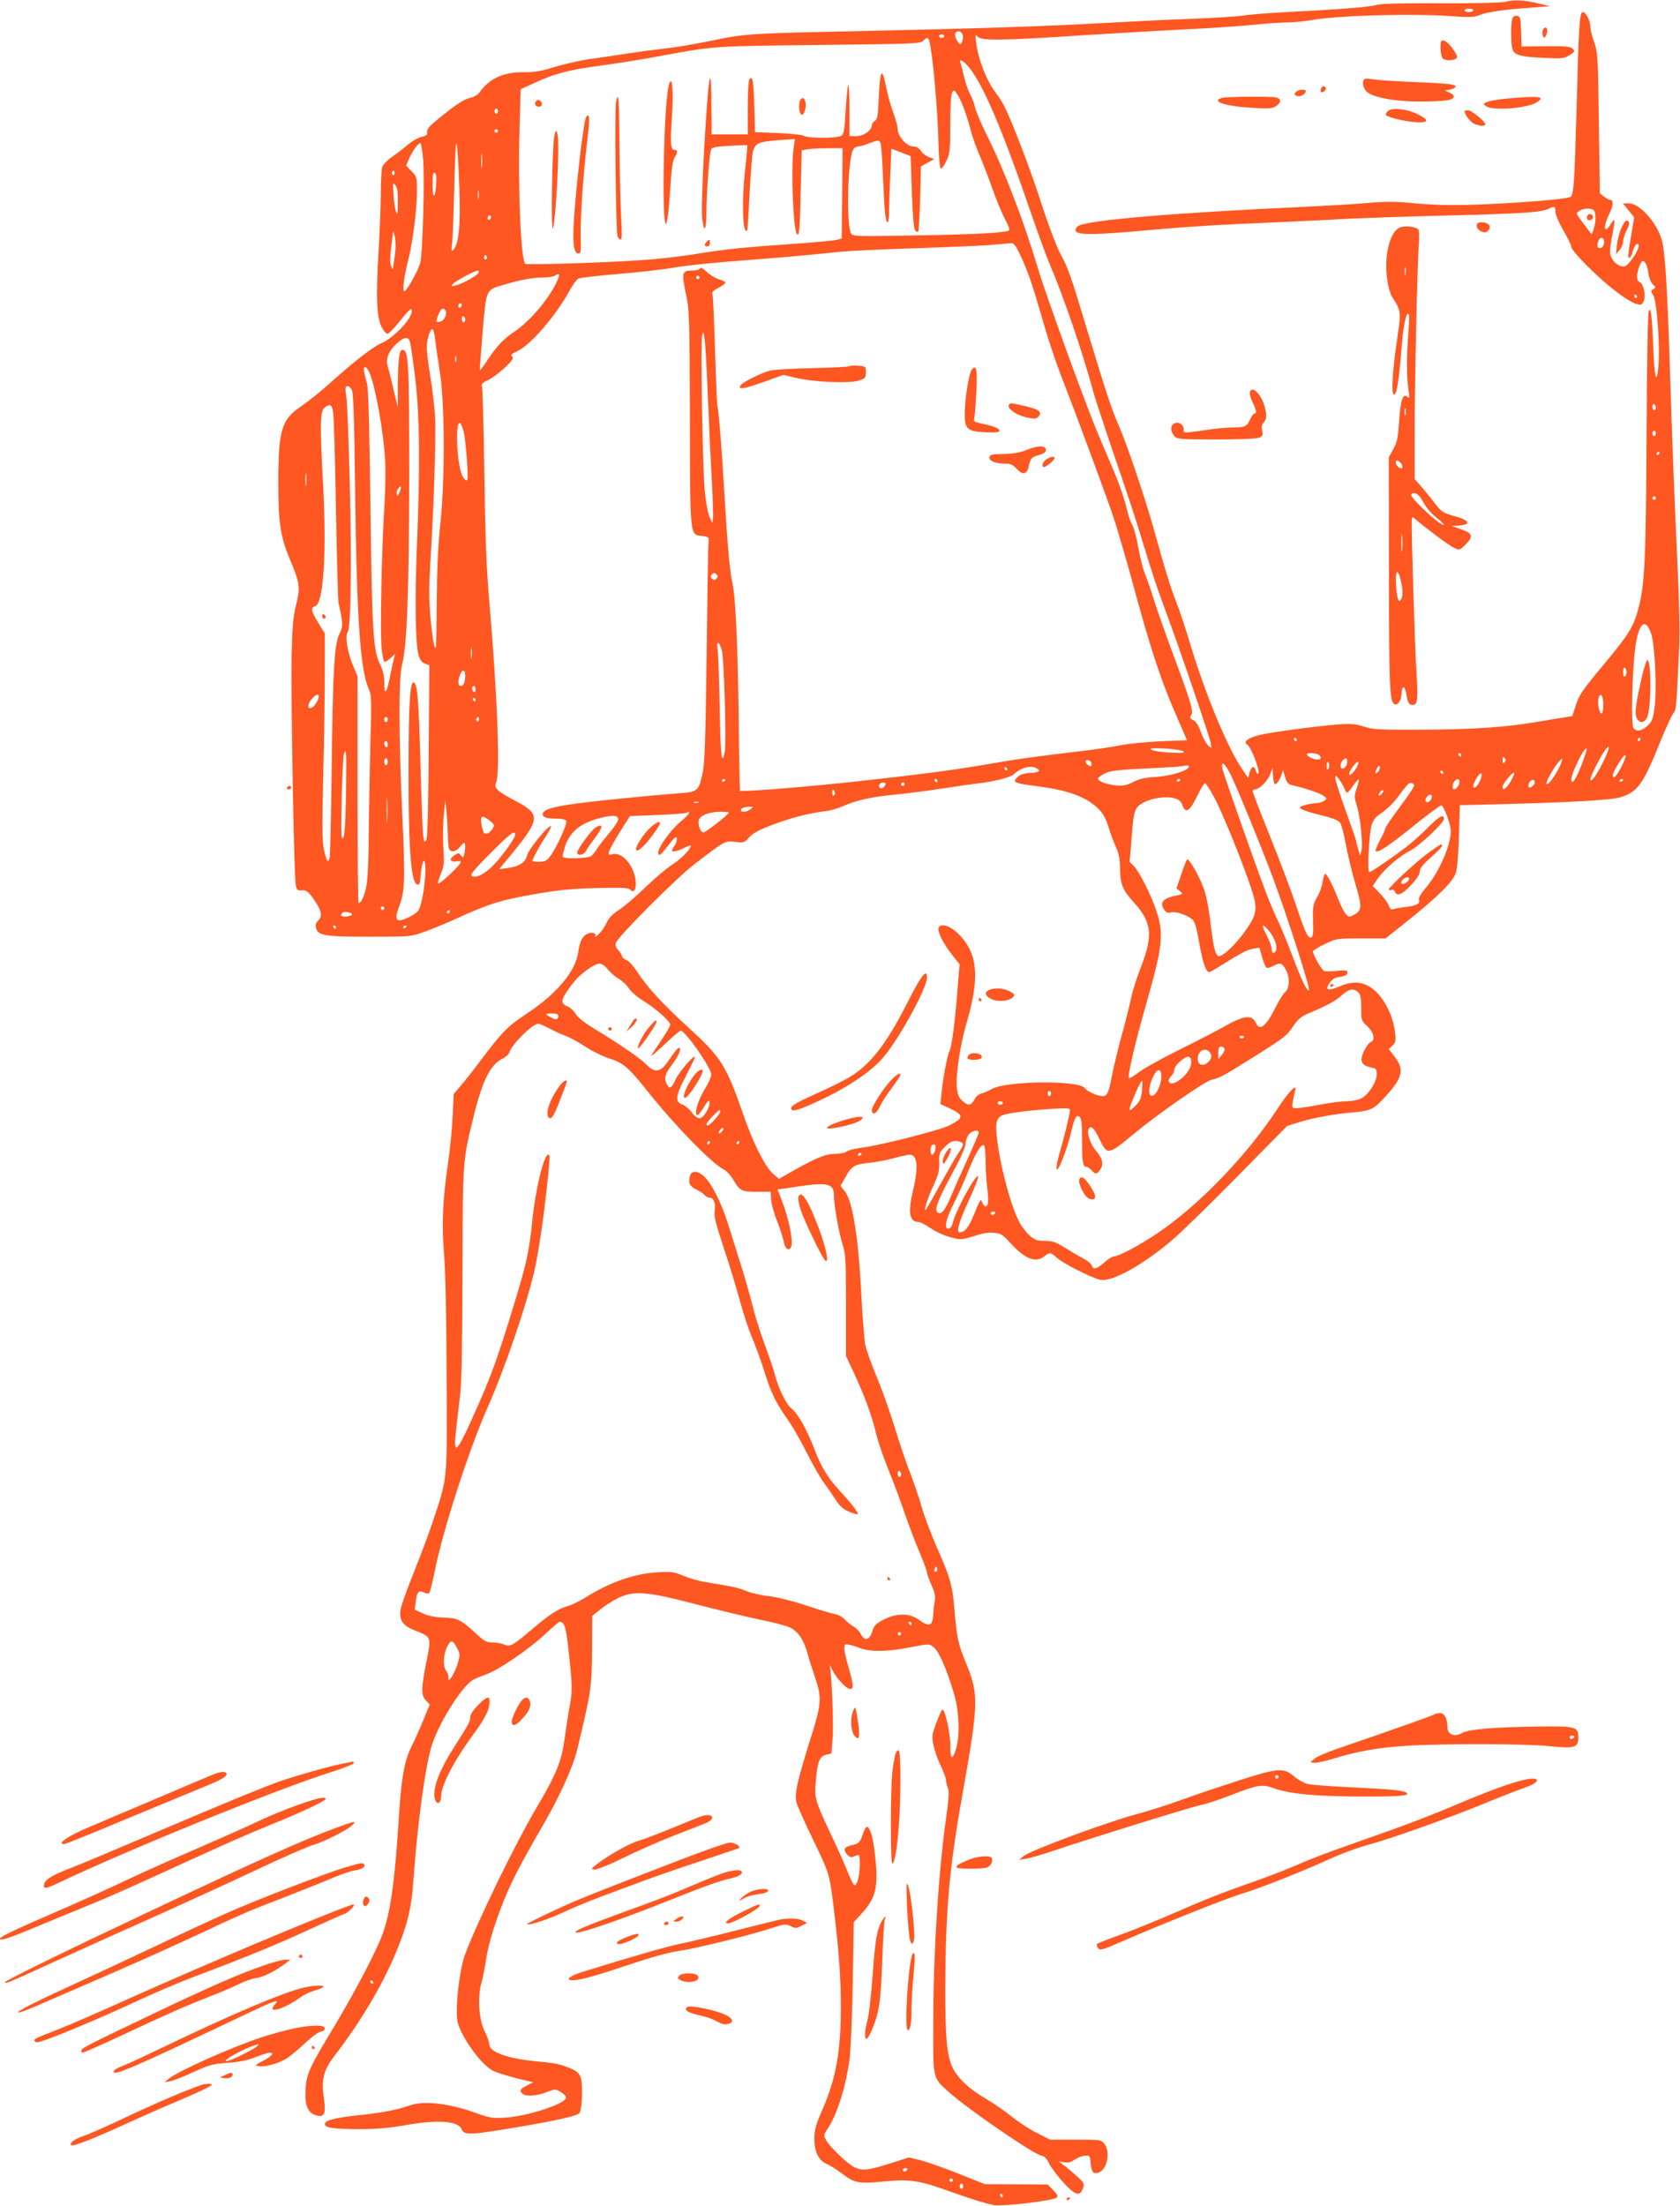 <?xml version="1.0" standalone="no"?>
<!DOCTYPE svg PUBLIC "-//W3C//DTD SVG 20010904//EN"
 "http://www.w3.org/TR/2001/REC-SVG-20010904/DTD/svg10.dtd">
<svg version="1.0" xmlns="http://www.w3.org/2000/svg"
 width="975pt" height="1280pt" viewBox="0 0 975 1280"
 preserveAspectRatio="xMidYMid meet">
<g transform="translate(0,1280) scale(0.1,-0.1)"
fill="#ff5722" stroke="none">
<path d="M8735 12789 c-17 -5 -183 -9 -370 -8 -224 1 -351 -2 -373 -9 -37 -12
-203 -26 -522 -42 -113 -6 -227 -15 -255 -20 -27 -6 -169 -14 -315 -20 -146
-5 -380 -17 -520 -25 -303 -17 -709 -31 -1370 -45 -668 -14 -679 -15 -875 -55
-93 -19 -213 -40 -265 -45 -52 -6 -153 -19 -225 -30 -71 -11 -175 -26 -230
-34 -55 -8 -144 -29 -198 -45 -76 -24 -117 -31 -175 -30 -119 1 -198 -34 -257
-114 -11 -16 -33 -30 -50 -33 -36 -6 -86 -38 -182 -116 -69 -56 -77 -67 -74
-94 1 -7 -14 -15 -33 -18 -18 -4 -53 -24 -77 -44 -24 -21 -66 -53 -92 -71 -27
-18 -52 -44 -58 -58 -5 -13 -9 -84 -9 -156 0 -73 -7 -233 -14 -357 -15 -248
-9 -370 21 -422 10 -17 23 -33 30 -35 6 -2 36 27 67 66 62 78 76 90 76 66 0
-45 -103 -154 -174 -185 -49 -20 -162 -108 -301 -233 -55 -50 -131 -110 -168
-135 -113 -76 -131 -135 -132 -442 0 -230 13 -315 66 -442 59 -139 63 -165 38
-265 -18 -73 -23 -125 -27 -313 -4 -231 14 -1246 24 -1311 6 -33 9 -37 37 -35
25 1 36 -7 64 -46 48 -67 57 -103 31 -128 -14 -13 -19 -26 -14 -43 11 -46 49
-52 311 -52 240 0 240 0 320 29 44 16 132 52 195 81 177 81 248 103 438 136
139 25 217 32 360 36 129 4 187 2 195 -6 23 -23 37 -12 37 32 -1 90 -73 184
-132 171 -28 -6 -29 -4 -23 17 5 13 33 65 64 114 l57 90 155 6 c84 3 162 9
172 13 32 15 17 -9 -29 -48 -80 -67 -163 -196 -125 -196 5 0 28 26 52 58 33
43 44 52 47 39 2 -10 -3 -29 -12 -42 -9 -13 -16 -27 -16 -30 0 -11 32 -4 70
15 22 11 40 17 40 14 0 -20 -59 -80 -109 -111 -31 -20 -101 -79 -156 -132 -55
-54 -124 -112 -152 -130 -38 -24 -58 -45 -72 -75 -10 -22 -31 -52 -46 -66 -16
-14 -25 -19 -21 -12 11 18 -22 27 -49 12 -26 -14 -41 -45 -49 -104 -15 -110
-122 -239 -291 -352 -121 -80 -147 -107 -278 -280 -41 -56 -93 -121 -115 -146
l-39 -46 -6 -128 c-3 -71 -15 -194 -27 -274 -31 -213 -37 -352 -23 -525 8 -92
14 -365 15 -705 3 -621 6 -585 -73 -828 -23 -70 -74 -208 -114 -307 -40 -99
-76 -199 -80 -222 -10 -63 11 -95 82 -123 98 -39 97 -35 68 -180 -31 -158 -32
-197 -3 -227 l22 -23 -34 -83 c-18 -45 -50 -117 -71 -159 -42 -83 -60 -185
-74 -408 -22 -359 -47 -543 -90 -669 -33 -98 -158 -337 -290 -557 -142 -235
-158 -270 -162 -364 -5 -87 15 -132 63 -144 47 -12 56 8 44 98 -17 116 -3 165
72 262 137 178 262 387 340 571 72 170 97 272 108 443 23 326 71 671 109 783
49 140 181 345 242 373 13 7 45 19 71 29 70 24 247 145 338 230 44 41 83 75
87 75 28 -1 36 -25 50 -141 25 -226 26 -259 9 -350 -9 -48 -22 -134 -30 -191
-17 -127 -47 -202 -160 -393 -124 -209 -347 -667 -418 -858 -31 -87 -56 -298
-44 -379 12 -82 135 -257 207 -293 24 -13 120 -41 204 -60 l30 -7 -37 -19
c-41 -21 -45 -28 -26 -47 18 -18 81 -14 139 8 50 20 52 20 83 2 17 -10 31 -25
31 -33 0 -35 -222 -108 -352 -116 -73 -5 -90 -2 -166 25 -159 58 -307 75 -388
46 -71 -25 -157 -42 -269 -54 -139 -14 -206 -28 -220 -45 -23 -28 34 -39 190
-39 104 0 179 7 266 22 195 35 315 27 334 -24 13 -33 51 -32 307 11 233 39
359 67 375 83 16 16 22 163 9 205 -10 28 -21 39 -59 55 -63 26 -86 31 -203 42
-161 15 -269 54 -269 96 0 14 -12 48 -27 77 -34 67 -43 202 -18 287 9 30 20
89 26 130 13 95 64 255 123 390 46 104 90 187 221 414 87 152 162 318 185 415
80 331 85 366 86 575 l1 200 49 39 c27 22 74 52 104 66 91 43 167 37 455 -39
132 -34 302 -75 377 -90 76 -15 152 -36 170 -47 43 -25 71 -67 92 -139 9 -33
28 -93 42 -134 46 -137 45 -158 -32 -400 -69 -223 -84 -293 -72 -337 5 -21 50
-122 100 -224 96 -200 92 -187 123 -444 24 -206 35 -358 35 -520 0 -255 -28
-414 -106 -593 -38 -86 -47 -119 -48 -167 -1 -78 24 -130 72 -151 20 -8 59
-33 88 -55 71 -55 96 -60 228 -48 173 17 216 10 423 -65 101 -36 206 -68 235
-71 63 -7 344 27 361 44 8 8 3 19 -21 44 l-32 32 -183 1 -182 1 -150 60 c-83
33 -182 68 -220 78 l-70 17 -113 -36 c-127 -40 -158 -43 -205 -20 -40 20 -144
120 -163 157 -15 27 -14 31 12 70 53 80 104 245 124 397 7 52 16 253 19 446
l6 351 42 46 c85 92 101 154 83 327 -11 111 -30 180 -49 180 -5 0 -15 -17 -22
-37 -16 -52 -25 -61 -66 -69 -19 -4 -37 -13 -40 -21 -7 -18 27 -55 44 -48 7 3
20 8 28 11 12 5 15 -4 15 -53 0 -65 -16 -126 -32 -121 -5 2 -22 35 -37 73 -15
39 -59 138 -98 220 -92 196 -97 212 -89 304 10 119 21 149 59 159 l32 8 7 85
c7 81 -5 384 -17 424 -3 11 3 2 13 -20 24 -50 83 -115 106 -115 22 0 20 23 -9
124 -14 47 -25 98 -25 112 0 23 3 26 28 21 15 -3 45 -12 67 -21 56 -21 162
-20 288 6 108 21 108 21 135 1 30 -22 74 -122 118 -268 31 -103 36 -246 12
-324 -21 -68 -33 -60 -33 21 0 71 -30 208 -45 208 -5 0 -20 -34 -36 -76 -26
-71 -27 -80 -16 -133 7 -31 25 -84 42 -117 16 -34 30 -71 30 -82 0 -12 5 -32
11 -45 8 -18 6 -60 -10 -173 -45 -321 -74 -777 -75 -1189 -1 -333 -4 -319 91
-404 113 -101 488 -358 535 -368 20 -4 33 -17 47 -47 11 -22 48 -72 82 -109
68 -75 96 -84 114 -34 9 26 6 32 -30 65 -22 21 -56 49 -75 64 l-35 27 31 -5
c23 -4 40 0 60 15 16 11 43 21 59 23 27 3 30 0 33 -27 6 -66 11 -76 39 -73 54
6 82 117 43 168 -19 25 -21 25 -167 25 l-148 0 -75 38 c-41 20 -109 64 -150
97 -41 33 -110 81 -154 106 -89 52 -155 113 -185 172 -36 71 -45 168 -45 477
2 442 23 684 99 1110 95 536 97 583 19 771 -43 104 -52 147 -64 297 -12 148
-24 190 -101 364 -33 75 -74 183 -91 242 -16 58 -48 150 -69 203 -21 53 -61
171 -88 261 -28 90 -75 222 -105 293 -30 71 -59 154 -65 184 -5 30 -15 150
-21 266 -17 343 -50 559 -95 619 l-27 34 28 50 c35 65 54 76 139 84 39 4 103
16 142 27 40 11 82 20 93 20 44 0 51 -71 20 -202 -32 -132 -23 -188 30 -188
10 0 40 -15 67 -34 50 -35 136 -66 180 -66 13 0 52 9 86 21 42 14 76 19 107
16 39 -4 51 -12 90 -55 86 -96 149 -122 200 -82 33 26 36 25 76 -10 39 -34
203 -116 250 -126 69 -14 260 94 427 240 56 49 227 216 379 371 l278 282 67
21 c82 26 210 49 318 58 92 8 116 18 166 71 118 124 133 173 74 250 l-35 46
21 20 c18 17 21 28 16 71 -12 113 -77 231 -152 273 -51 29 -105 29 -175 -2
-34 -14 -59 -20 -64 -14 -13 12 25 63 50 67 50 8 64 14 64 29 0 13 -9 15 -60
10 -32 -4 -66 -4 -75 -1 -15 6 -65 93 -65 114 0 5 30 24 68 42 66 32 69 33
210 33 l143 0 132 105 c171 137 259 224 276 275 8 24 15 110 18 216 l5 177
237 6 c404 10 643 24 694 40 102 31 132 73 236 331 34 83 68 155 75 160 10 7
15 50 20 145 4 74 9 187 12 251 3 64 -1 266 -10 450 -18 380 -31 707 -46 1189
-14 430 -27 642 -45 705 -29 104 -129 215 -192 215 l-34 0 32 -40 33 -41 -17
-102 c-10 -56 -17 -110 -17 -120 0 -27 17 -11 25 22 8 37 35 63 35 34 0 -27
-57 -111 -80 -118 -25 -8 -65 19 -80 54 -9 22 -8 46 4 111 21 108 20 122 -4
83 -42 -69 -49 -21 -9 59 22 44 24 78 5 78 -8 0 -24 9 -37 19 l-24 19 -6 409
c-5 385 -7 411 -27 468 -12 32 -22 72 -22 88 0 35 -26 87 -44 87 -19 0 -24
-73 -36 -550 -13 -460 -17 -518 -39 -524 -58 -18 -472 -46 -681 -46 -63 0
-170 5 -238 12 -93 9 -155 9 -260 0 -75 -7 -238 -16 -362 -22 -745 -34 -1246
-76 -1311 -110 -11 -6 -19 -19 -17 -28 5 -27 112 -26 415 2 147 14 383 30 523
36 140 6 381 17 535 25 154 9 469 20 700 25 422 11 534 18 573 39 32 17 39 14
39 -18 0 -16 20 -63 46 -108 26 -44 47 -88 47 -98 0 -10 48 -66 108 -124 107
-106 224 -194 275 -206 23 -6 28 -3 37 20 13 33 -3 100 -25 109 -19 7 -19 47
0 93 13 30 17 33 30 23 8 -7 18 -35 21 -62 4 -30 15 -57 26 -68 18 -17 18 -19
3 -28 -16 -9 -16 -11 0 -36 21 -32 40 -298 29 -416 -10 -110 -23 -60 -29 113
-8 187 -14 237 -26 214 -6 -10 -11 -294 -13 -715 -4 -719 -10 -868 -46 -1007
-28 -110 -56 -155 -206 -335 -119 -142 -140 -173 -158 -230 l-21 -65 -50 -8
c-27 -4 -102 -17 -165 -27 -175 -30 -358 -42 -660 -44 -244 -1 -282 1 -334 18
-47 15 -76 18 -145 13 -132 -10 -395 -45 -467 -63 -62 -16 -90 -38 -67 -53 27
-17 83 -171 63 -171 -4 0 -10 9 -13 20 -8 30 -25 24 -35 -12 l-8 -32 -33 48
c-84 122 -212 427 -301 721 -28 94 -66 208 -85 255 -37 96 -63 183 -129 420
-50 179 -158 499 -201 595 -39 87 -75 194 -175 525 -111 368 -118 389 -169
483 -22 43 -70 170 -107 285 -61 191 -168 471 -216 567 -12 22 -33 56 -48 75
-53 68 -105 200 -115 294 -6 45 -5 49 8 34 20 -25 138 -24 603 7 209 13 483
29 609 35 127 6 295 17 374 25 79 8 173 15 209 15 36 0 102 6 146 14 152 27
586 39 813 22 102 -7 128 -6 161 7 44 18 147 32 302 43 l105 8 -70 17 c-78 19
-145 22 -190 8z m-185 -49 c0 -5 -11 -10 -25 -10 -14 0 -25 5 -25 10 0 6 11
10 25 10 14 0 25 -4 25 -10z m-2962 -147 c2 -12 -1 -30 -6 -39 -8 -15 -12 -14
-27 9 -9 15 -14 34 -11 43 9 22 40 13 44 -13z m-108 -3 c0 -5 -7 -10 -15 -10
-8 0 -15 5 -15 10 0 6 7 10 15 10 8 0 15 -4 15 -10z m-87 -27 c19 -68 48 -385
53 -578 2 -96 8 -161 14 -163 6 -2 20 18 33 45 20 43 22 63 22 213 0 102 4
172 11 184 10 17 13 15 33 -17 24 -39 54 -120 77 -212 9 -33 31 -94 49 -136
18 -42 52 -129 75 -195 23 -65 56 -145 73 -176 17 -31 28 -60 24 -64 -14 -14
-182 -24 -537 -30 -332 -6 -366 -6 -379 9 -30 37 -23 427 10 488 5 10 18 19
29 19 11 0 42 9 69 20 48 18 51 18 60 2 5 -9 12 -93 15 -187 8 -202 15 -275
27 -275 5 0 9 29 9 63 0 35 3 131 7 214 l6 150 56 -21 56 -22 7 -208 c5 -137
11 -212 19 -222 6 -8 15 -12 18 -8 3 3 8 89 11 192 l5 186 38 22 39 21 -30 11
c-17 6 -38 22 -47 36 -12 18 -26 26 -45 26 -37 0 -90 59 -90 100 0 16 -12 60
-26 97 -14 38 -32 101 -40 142 -25 127 -36 112 -44 -55 -4 -106 -8 -127 -22
-135 -10 -6 -18 -17 -18 -25 0 -30 -47 -64 -90 -64 l-40 0 0 152 c0 83 -3 148
-7 144 -4 -3 -10 -68 -15 -144 -6 -112 -10 -139 -24 -149 -22 -16 -187 -17
-216 -2 -12 7 -81 14 -154 17 l-132 5 -4 146 c-2 80 -7 152 -12 160 -19 29
-26 -17 -26 -166 l0 -153 -105 0 -105 0 -1 173 c0 103 -4 164 -9 151 -16 -40
-55 -732 -45 -809 11 -93 25 -74 25 37 0 100 15 312 25 354 4 19 14 22 106 28
56 3 104 5 106 3 1 -2 -4 -69 -13 -148 -20 -182 -14 -372 12 -347 3 3 9 99 14
213 6 114 15 225 20 247 14 48 32 56 153 65 l90 6 -8 -59 c-15 -121 -1 -471
20 -492 14 -14 17 25 22 246 l6 240 36 6 c20 3 73 6 119 6 l82 0 -2 -262 -3
-262 -30 -8 c-16 -4 -129 -15 -250 -23 -289 -20 -399 -31 -580 -61 -82 -13
-221 -29 -310 -34 -219 -15 -658 -28 -667 -21 -25 22 -43 449 -33 776 l7 237
85 39 c113 53 198 74 383 99 85 11 227 34 315 50 345 64 316 62 947 69 541 6
589 7 605 24 9 9 21 17 24 17 4 0 10 -8 12 -17z m225 -147 c84 -95 202 -373
372 -871 38 -110 85 -238 105 -285 74 -171 189 -507 245 -715 11 -44 70 -222
129 -395 60 -173 130 -385 155 -470 63 -206 84 -272 139 -420 80 -214 256
-731 263 -769 7 -36 7 -36 -13 -18 -12 10 -31 45 -43 78 -15 41 -29 64 -46 71
-18 9 -21 14 -13 25 18 21 6 63 -94 333 -52 140 -107 296 -122 345 -15 50 -38
115 -50 145 -12 30 -30 100 -39 155 -10 55 -25 113 -35 130 -10 16 -26 64 -35
105 -9 41 -39 128 -67 195 -28 66 -73 172 -100 236 -69 164 -300 800 -344 948
-82 274 -195 571 -296 773 -32 64 -64 138 -70 165 -6 26 -20 62 -30 78 -9 17
-24 59 -33 95 -8 36 -18 73 -21 83 -11 28 11 19 43 -17z m-2728 -261 c0 -8 -4
-15 -10 -15 -5 0 -10 7 -10 15 0 8 5 15 10 15 6 0 10 -7 10 -15z m0 -115 c0
-5 -4 -10 -10 -10 -5 0 -10 5 -10 10 0 6 5 10 10 10 6 0 10 -4 10 -10z m-224
-335 c7 -210 -2 -315 -33 -352 -13 -16 -14 -12 -9 37 4 30 9 186 13 345 8 317
16 309 29 -30z m-210 168 c9 -122 -3 -544 -17 -598 -12 -46 -79 -165 -92 -165
-13 0 -2 87 23 185 26 100 50 295 50 399 0 76 -1 82 -32 113 l-31 32 18 42
c21 47 52 89 65 89 4 0 11 -44 16 -97z m341 -40 c-2 -21 -4 -6 -4 32 0 39 2
55 4 38 2 -18 2 -50 0 -70z m-507 -39 c0 -8 -5 -12 -10 -9 -6 4 -8 11 -5 16 9
14 15 11 15 -7z m242 -52 c-5 -93 -21 -106 -21 -19 -1 59 2 78 12 74 8 -3 11
-21 9 -55z m-223 -116 c0 -65 -2 -76 -10 -56 -6 14 -13 59 -15 100 -5 69 -4
74 10 56 12 -15 16 -41 15 -100z m468 22 c-2 -13 -4 -3 -4 22 0 25 2 35 4 23
2 -13 2 -33 0 -45z m6477 -74 c9 -24 7 -68 -5 -103 l-11 -31 -32 41 c-65 87
-62 80 -41 95 26 19 81 18 89 -2z m-6404 -33 c0 -6 -4 -13 -10 -16 -5 -3 -10
1 -10 9 0 9 5 16 10 16 6 0 10 -4 10 -9z m-556 -201 c-3 -30 -8 -66 -11 -80
l-5 -25 -9 24 c-6 14 -5 55 1 105 5 44 10 85 11 91 1 5 5 -6 10 -25 5 -19 6
-60 3 -90z m7016 55 c0 -14 -7 -28 -15 -32 -22 -8 -28 2 -21 32 8 33 36 33 36
0z m-3390 -72 c46 -97 72 -175 129 -373 27 -96 71 -229 96 -295 114 -295 290
-770 325 -880 21 -66 64 -214 96 -330 110 -408 172 -596 269 -816 l54 -124
-152 -6 c-84 -4 -186 -14 -227 -22 -41 -9 -136 -23 -210 -32 -279 -33 -379
-47 -515 -70 -226 -40 -391 -62 -767 -104 -303 -34 -715 -68 -723 -59 -2 2 -6
199 -8 438 -6 424 -19 699 -37 770 -13 51 -28 212 -45 500 -17 293 -34 498
-41 520 -3 8 -9 155 -14 325 -5 171 -12 318 -15 327 -5 12 4 22 34 38 23 11
41 25 41 30 0 5 -17 14 -37 19 -20 6 -52 25 -71 43 -23 22 -36 29 -39 21 -3
-8 -22 -13 -48 -13 -57 0 -60 -12 -34 -136 20 -94 21 -129 23 -719 1 -700 -1
-676 71 -685 38 -5 40 -7 37 -35 -2 -16 -7 -311 -11 -655 -7 -517 -11 -637
-25 -694 -22 -98 -28 -102 -149 -110 -56 -4 -190 -16 -297 -27 -379 -37 -480
-57 -480 -93 0 -19 23 -26 81 -26 33 0 51 -5 55 -14 7 -17 -57 -157 -92 -203
-21 -28 -32 -33 -65 -33 -21 0 -39 2 -39 5 0 11 44 92 78 143 19 29 32 55 30
58 -12 11 -128 -130 -138 -167 -12 -45 -45 -66 -116 -76 l-47 -6 72 87 c170
208 171 232 13 314 -95 50 -118 72 -103 101 25 46 8 505 -40 1061 -16 182 -23
371 -28 735 -4 270 -10 497 -14 505 -5 11 5 20 34 34 22 10 66 42 97 71 45 42
54 56 45 66 -10 10 -4 16 27 30 76 34 222 202 302 346 21 40 47 74 56 77 28 7
98 15 280 31 95 8 223 23 285 34 61 11 238 29 392 40 154 12 325 26 380 32 55
5 141 14 190 19 50 5 250 14 445 20 195 7 391 15 435 20 44 4 90 8 102 9 17 1
27 -12 53 -66z m-3095 -12 c3 -5 1 -12 -5 -16 -5 -3 -10 1 -10 9 0 18 6 21 15
7z m-47 -93 c-5 -15 -94 -65 -133 -74 -27 -7 -29 -6 -16 9 13 16 126 76 144
77 5 0 7 -5 5 -12z m458 -42 c-42 -100 -157 -238 -250 -300 -63 -42 -101 -82
-156 -164 -23 -35 -43 -62 -45 -60 -1 2 6 102 16 223 22 253 17 242 127 274
99 29 167 41 225 41 29 0 59 5 67 10 26 17 31 11 16 -24z m824 14 c0 -5 -4
-10 -10 -10 -5 0 -10 5 -10 10 0 6 5 10 10 10 6 0 10 -4 10 -10z m5440 -110
c0 -5 -2 -10 -4 -10 -3 0 -8 5 -11 10 -3 6 -1 10 4 10 6 0 11 -4 11 -10z
m-6820 -49 c0 -6 -4 -13 -10 -16 -5 -3 -10 1 -10 9 0 9 5 16 10 16 6 0 10 -4
10 -9z m-95 -32 c12 -18 -4 -57 -26 -64 -29 -10 -32 -2 -15 39 15 36 29 45 41
25z m115 -55 c0 -8 -4 -14 -10 -14 -5 0 -10 9 -10 21 0 11 5 17 10 14 6 -3 10
-13 10 -21z m-175 -111 c4 -32 16 -119 28 -193 29 -182 30 -627 2 -885 -12
-111 -19 -259 -20 -425 -1 -140 -3 -264 -4 -275 -5 -48 -21 31 -33 162 -9 106
-9 178 0 327 20 309 33 733 27 841 -4 55 -15 154 -26 220 -11 66 -21 143 -22
170 -2 49 17 115 33 115 5 0 12 -26 15 -57z m1584 -355 c6 -150 16 -358 22
-463 6 -104 9 -203 7 -220 l-4 -30 -17 37 c-9 21 -21 87 -27 150 -13 152 -25
866 -15 903 7 26 9 22 16 -37 4 -36 12 -189 18 -340z m-1730 340 c4 -13 18
-108 31 -213 26 -222 29 -514 9 -989 -12 -305 -8 -556 11 -619 7 -26 19 -41
37 -48 l25 -9 -4 -498 c-2 -341 -7 -503 -14 -516 -10 -16 -12 -13 -18 25 -3
24 -11 215 -16 424 -9 344 -17 445 -34 462 -26 26 -34 -94 -35 -492 -1 -486
15 -677 54 -678 6 0 11 6 12 14 1 8 5 40 8 72 4 31 11 55 16 52 21 -14 -2
-231 -31 -285 -12 -22 -82 -59 -112 -60 -23 0 -23 27 1 87 30 78 33 159 16
518 -21 458 -22 802 -2 876 29 110 41 421 42 1094 0 667 -4 735 -39 735 -19 0
-26 -54 -27 -205 l0 -130 -25 104 c-13 58 -29 119 -34 137 -14 42 7 90 56 134
41 36 62 38 73 8z m268 -115 c-3 -10 -5 -4 -5 12 0 17 2 24 5 18 2 -7 2 -21 0
-30z m-501 -70 c33 -77 79 -334 89 -498 4 -55 2 -177 -4 -271 -16 -246 -25
-714 -17 -816 5 -53 12 -88 19 -88 6 0 22 10 35 23 l25 22 -8 -30 c-4 -16 -15
-67 -24 -113 -18 -91 -31 -98 -31 -16 0 36 -8 67 -25 101 -39 78 -46 190 -55
913 -6 456 -12 688 -20 715 -20 70 -23 95 -11 95 7 0 19 -16 27 -37z m-104
-95 c9 -17 14 -165 19 -583 9 -739 30 -1041 78 -1150 18 -40 18 -59 10 -341
-4 -165 -8 -391 -9 -504 0 -113 -5 -238 -10 -277 -8 -65 -31 -123 -49 -123 -3
0 -6 296 -6 658 l0 657 -28 68 c-31 74 -46 169 -29 189 18 23 24 403 12 858
-6 245 -15 470 -19 500 -5 30 -7 58 -4 63 8 13 22 7 35 -15z m7568 -104 c0 -8
-4 -14 -10 -14 -5 0 -10 9 -10 21 0 11 5 17 10 14 6 -3 10 -13 10 -21z m-7676
-31 c4 -27 11 -280 16 -563 5 -283 12 -524 14 -535 27 -120 28 -140 7 -181
-30 -58 -39 -198 -46 -774 -3 -272 -9 -507 -11 -523 -8 -40 -19 -26 -34 43
-10 48 -11 139 -4 428 5 202 9 471 9 597 l0 230 -37 60 c-42 68 -47 90 -19 98
49 12 68 314 45 726 -18 339 -16 407 11 427 32 24 43 16 49 -33z m757 -105
c11 -44 29 -267 21 -281 -8 -16 -30 15 -40 56 -25 102 -26 287 -2 272 5 -3 14
-25 21 -47z m6919 -13 c0 -8 -4 -15 -10 -15 -5 0 -10 7 -10 15 0 8 5 15 10 15
6 0 10 -7 10 -15z m20 -115 c0 -5 -5 -10 -11 -10 -5 0 -7 5 -4 10 3 6 8 10 11
10 2 0 4 -4 4 -10z m-7853 -182 c-2 -18 -4 -6 -4 27 0 33 2 48 4 33 2 -15 2
-42 0 -60z m542 -44 c-10 -23 -13 -25 -16 -11 -3 10 1 25 8 33 17 21 21 11 8
-22z m7291 -34 c0 -5 -4 -10 -10 -10 -5 0 -10 5 -10 10 0 6 5 10 10 10 6 0 10
-4 10 -10z m-5451 -466 c-9 -11 -15 -12 -25 -3 -11 9 -12 15 -3 25 9 11 15 12
25 3 11 -9 12 -15 3 -25z m5424 -322 c22 -69 34 -326 19 -432 -9 -64 -15 -79
-42 -102 -34 -31 -61 -35 -80 -13 -15 18 -8 320 10 464 19 147 59 183 93 83z
m-5393 -99 c13 -55 26 -533 16 -587 -17 -87 -25 -16 -29 262 -3 163 -9 314
-12 335 -10 55 11 46 25 -10z m-1453 -40 c-2 -16 -4 -3 -4 27 0 30 2 43 4 28
2 -16 2 -40 0 -55z m6703 -83 c0 -10 -4 -22 -10 -25 -6 -4 -10 7 -10 25 0 18
4 29 10 25 6 -3 10 -15 10 -25z m-6740 -19 c0 -39 -9 -61 -26 -61 -16 0 -18
28 -4 64 13 35 30 33 30 -3z m60 -82 c0 -11 -4 -17 -10 -14 -5 3 -10 13 -10
21 0 8 5 14 10 14 6 0 10 -9 10 -21z m-910 -40 c0 -15 -21 -53 -34 -61 -33
-22 -36 15 -4 49 23 25 38 30 38 12z m7455 -47 c0 -29 -4 -52 -10 -52 -13 -1
-25 59 -18 88 10 41 28 17 28 -36z m-6545 28 c0 -5 -2 -10 -4 -10 -3 0 -8 5
-11 10 -3 6 -1 10 4 10 6 0 11 -4 11 -10z m-510 -115 c0 -8 -4 -15 -10 -15 -5
0 -10 7 -10 15 0 8 5 15 10 15 6 0 10 -7 10 -15z m530 -1 c0 -8 -5 -12 -10 -9
-6 4 -8 11 -5 16 9 14 15 11 15 -7z m4745 -114 c3 -5 1 -10 -4 -10 -6 0 -11 5
-11 10 0 6 2 10 4 10 3 0 8 -4 11 -10z m1995 0 c0 -5 -5 -10 -11 -10 -5 0 -7
5 -4 10 3 6 8 10 11 10 2 0 4 -4 4 -10z m-7270 -31 c0 -11 -4 -17 -10 -14 -5
3 -10 13 -10 21 0 8 5 14 10 14 6 0 10 -9 10 -21z m7051 -106 c-38 -76 -71
-120 -71 -94 0 16 55 125 82 164 37 52 31 13 -11 -70z m-2435 68 c15 -10 1
-11 -72 -8 -50 2 -100 10 -110 16 -15 10 -1 11 72 8 50 -2 100 -10 110 -16z
m2314 -76 c-34 -88 -60 -126 -60 -87 0 38 75 190 88 178 3 -3 -10 -44 -28 -91z
m-7172 -188 c-4 -168 -8 -231 -18 -240 -10 -10 -11 33 -7 228 3 132 9 249 13
260 l8 20 4 -20 c3 -11 2 -123 0 -248z m5651 239 c8 -9 8 -16 2 -20 -14 -9
-58 3 -72 20 -9 12 -5 14 24 14 19 0 40 -6 46 -14z m821 4 c0 -5 -2 -10 -4
-10 -3 0 -8 5 -11 10 -3 6 -1 10 4 10 6 0 11 -4 11 -10z m949 -27 c-16 -43
-52 -103 -61 -103 -18 0 -5 35 36 97 26 40 39 43 25 6z m-697 -15 c-9 -9 -12
-7 -12 12 0 19 3 21 12 12 9 -9 9 -15 0 -24z m-6482 2 c0 -11 -4 -20 -10 -20
-5 0 -10 9 -10 20 0 11 5 20 10 20 6 0 10 -9 10 -20z m5568 -7 c-4 -32 -38
-46 -38 -16 0 20 18 43 33 43 4 0 7 -12 5 -27z m1229 -30 c-29 -56 -63 -100
-71 -92 -7 6 27 72 61 117 35 46 39 34 10 -25z m-2714 33 c3 -8 3 -17 0 -20
-7 -7 -33 13 -33 25 0 15 27 10 33 -5z m1380 -9 c3 -8 1 -20 -4 -28 -6 -10 -9
-7 -9 14 0 29 5 35 13 14z m163 -15 c-18 -35 -46 -60 -46 -42 0 16 39 70 51
70 5 0 3 -13 -5 -28z m-737 -40 c38 -76 179 -418 251 -612 83 -223 216 -638
207 -646 -10 -10 -46 64 -97 201 -29 77 -65 165 -80 195 -15 30 -44 97 -64
148 -48 121 -251 698 -261 740 -11 51 11 38 44 -26z m-239 39 c0 -21 -107 -54
-190 -59 -63 -3 -98 -11 -135 -30 -39 -20 -59 -23 -100 -19 -58 6 -107 26
-102 41 2 6 20 19 40 29 29 15 77 20 234 28 109 5 205 11 213 13 28 7 40 6 40
-3z m1100 -27 c-18 -21 -24 -10 -9 18 8 14 14 18 17 10 2 -7 -2 -19 -8 -28z
m-2155 16 c3 -5 1 -10 -4 -10 -6 0 -11 5 -11 10 0 6 2 10 4 10 3 0 8 -4 11
-10z m175 0 c22 -14 4 -24 -45 -25 -28 -1 -53 -9 -65 -20 -39 -35 -31 -39 125
-59 134 -18 219 -44 286 -86 64 -42 93 -80 114 -154 10 -32 28 -82 41 -110 17
-37 24 -69 24 -116 0 -97 15 -134 77 -202 108 -118 117 -192 45 -378 -23 -58
-48 -136 -56 -175 -8 -38 -32 -137 -55 -219 -23 -82 -48 -188 -57 -235 -19
-101 -28 -121 -55 -121 -29 0 -90 27 -104 47 -34 46 -459 42 -539 -6 -17 -10
-43 -21 -58 -25 -17 -4 -34 -18 -43 -36 -19 -36 -35 -38 -70 -7 -20 17 -27 34
-32 77 -7 72 20 252 57 376 80 270 64 413 -57 524 -44 41 -95 54 -106 27 -8
-21 27 -91 77 -155 l45 -57 -14 -175 c-15 -181 -32 -304 -45 -330 -12 -23 -37
-156 -45 -235 l-7 -71 39 -18 c71 -33 84 -45 74 -65 -6 -10 -36 -29 -68 -44
-68 -30 -396 -113 -501 -126 -40 -5 -80 -15 -89 -23 -9 -7 -39 -13 -67 -13
-54 0 -110 -23 -253 -104 l-72 -41 -35 30 c-46 41 -114 175 -171 340 -101 291
-130 336 -324 512 -149 137 -238 233 -295 323 -20 30 -47 60 -61 65 -14 5 -25
15 -25 22 0 6 -9 22 -21 34 -15 16 -19 29 -14 44 11 35 351 376 453 454 180
138 180 139 239 131 48 -6 54 -4 75 20 29 34 69 54 182 94 92 33 187 55 270
65 26 3 74 17 105 31 74 33 162 52 301 65 63 6 185 22 270 35 85 13 180 27
210 30 94 11 186 35 206 54 43 40 100 53 134 31z m1379 -90 c12 0 27 21 38 54
l9 29 12 -41 c10 -33 19 -43 40 -48 68 -14 159 -45 181 -60 23 -16 23 -18 6
-31 -11 -7 -30 -13 -44 -13 -14 0 -44 -5 -66 -11 -34 -10 -37 -13 -22 -23 9
-7 59 -23 111 -35 55 -13 101 -30 111 -41 9 -10 24 -64 35 -126 11 -60 36
-164 56 -232 40 -135 39 -155 -10 -181 -24 -13 -28 -13 -45 5 -10 10 -28 46
-41 79 -32 83 -69 155 -79 155 -4 0 -11 -20 -15 -46 -3 -25 -17 -65 -32 -89
-22 -38 -25 -55 -24 -112 3 -105 1 -123 -14 -123 -18 0 -35 39 -89 201 -25 74
-91 248 -146 386 -56 138 -101 256 -101 262 0 6 6 11 14 11 25 0 74 49 88 88
l13 37 3 -47 c2 -27 7 -48 11 -48z m976 70 c3 -5 1 -10 -4 -10 -6 0 -11 5 -11
10 0 6 2 10 4 10 3 0 8 -4 11 -10z m210 -59 c-15 -31 -35 -41 -35 -20 0 7 10
28 22 48 27 44 38 20 13 -28z m184 8 c-25 -44 -49 -62 -49 -35 0 17 60 90 67
82 3 -3 -5 -24 -18 -47z m-968 -41 c6 -16 14 -28 18 -28 3 1 19 19 34 41 16
23 30 39 33 37 2 -3 -3 -26 -12 -52 -15 -44 -15 -51 0 -99 21 -67 37 -227 27
-264 l-8 -28 -11 40 c-7 22 -12 43 -12 48 0 4 -27 82 -60 173 -33 91 -60 175
-60 187 0 22 1 21 20 -3 11 -14 25 -37 31 -52z m-3591 48 c0 -3 -4 -8 -10 -11
-5 -3 -10 -1 -10 4 0 6 5 11 10 11 6 0 10 -2 10 -4z m1230 -6 c0 -5 -2 -10 -4
-10 -3 0 -8 5 -11 10 -3 6 -1 10 4 10 6 0 11 -4 11 -10z m1410 6 c0 -3 -4 -8
-10 -11 -5 -3 -10 -1 -10 4 0 6 5 11 10 11 6 0 10 -2 10 -4z m1620 -14 c0 -19
-18 -42 -32 -42 -12 0 -9 35 4 48 17 17 28 15 28 -6z m430 -17 c-7 -8 -16 -15
-21 -15 -13 0 -11 24 3 38 18 18 35 -3 18 -23z m520 31 c0 -3 -4 -8 -10 -11
-5 -3 -10 -1 -10 4 0 6 5 11 10 11 6 0 10 -2 10 -4z m-4280 -25 c0 -5 -6 -14
-14 -20 -16 -13 -32 2 -21 19 8 12 35 13 35 1z m110 -1 c0 -5 -4 -10 -10 -10
-5 0 -10 5 -10 10 0 6 5 10 10 10 6 0 10 -4 10 -10z m1796 -75 c46 -84 159
-362 214 -525 40 -120 37 -150 -25 -240 -55 -82 -139 -163 -163 -158 -19 4
-31 57 -50 219 -6 52 -20 124 -31 160 -23 72 -91 193 -102 182 -4 -5 -20 -44
-34 -88 l-27 -79 20 -17 c20 -16 19 -17 -34 -28 -65 -15 -84 -39 -59 -77 12
-19 21 -23 41 -18 30 8 104 -19 129 -46 10 -11 24 -62 36 -137 19 -108 38
-163 57 -163 4 0 32 15 62 34 123 77 157 95 192 101 l37 7 16 -56 c9 -31 20
-58 25 -61 5 -3 23 1 39 10 42 21 49 19 71 -17 27 -45 26 -109 -1 -134 -12
-10 -37 -50 -56 -89 -56 -112 -92 -140 -115 -90 -23 51 -70 44 -197 -29 -42
-23 -155 -82 -251 -129 -96 -48 -199 -105 -229 -127 -29 -23 -56 -39 -59 -36
-10 10 36 208 103 441 94 330 101 400 53 539 -29 86 -95 216 -126 249 l-26 27
12 146 c12 157 17 171 74 200 47 24 126 35 170 23 30 -8 42 -17 50 -40 18 -52
43 -37 85 50 21 44 42 79 47 77 5 -1 29 -38 52 -81z m1161 68 c2 -6 -35 -62
-82 -124 -47 -63 -85 -119 -85 -125 0 -6 -14 -37 -31 -69 -17 -31 -28 -60 -25
-63 13 -12 77 30 221 147 83 66 155 120 160 118 16 -5 54 -109 55 -148 0 -83
-68 -240 -144 -329 -30 -35 -44 -60 -41 -71 8 -23 -16 -35 -80 -42 -27 -3 -58
-9 -67 -12 -13 -5 -20 0 -28 21 -6 16 -30 48 -52 71 l-41 42 28 42 c40 57 125
131 189 163 52 26 196 162 196 184 0 31 -27 16 -88 -45 -37 -38 -95 -90 -129
-116 -92 -70 -205 -147 -216 -147 -13 0 -2 220 13 272 6 21 22 46 36 55 60 42
88 70 127 122 22 31 45 59 51 63 14 9 29 5 33 -9z m-3364 -38 c4 -8 2 -17 -3
-20 -6 -4 -10 3 -10 14 0 25 6 27 13 6z m3177 -10 c-7 -9 -15 -13 -18 -10 -3
2 1 11 8 20 7 9 15 13 18 10 3 -2 -1 -11 -8 -20z m-5773 -157 c-2 -35 -3 -9
-3 57 0 66 1 94 3 63 2 -32 2 -86 0 -120z m6063 138 c0 -7 -6 -19 -14 -25 -19
-16 -32 5 -16 24 16 19 30 19 30 1z m-5711 -218 c0 -36 4 -73 7 -82 9 -24 40
-19 62 9 11 14 23 25 26 25 8 0 8 -38 0 -68 -6 -21 -7 -21 -19 -5 -12 16 -14
16 -39 0 -32 -22 -24 -40 15 -35 23 4 26 2 19 -12 -13 -24 -120 -123 -127
-116 -3 3 4 28 15 55 19 44 21 61 15 158 -3 59 -2 144 3 188 l8 80 7 -65 c4
-36 7 -95 8 -132z m1454 185 c-7 -2 -19 -2 -25 0 -7 3 -2 5 12 5 14 0 19 -2
13 -5z m303 -38 c-22 -17 -56 -20 -56 -6 0 12 19 19 50 20 24 0 24 0 6 -14z
m-126 -20 c0 -10 -134 -115 -147 -115 -18 0 -35 47 -27 72 8 27 59 47 122 48
28 0 52 -2 52 -5z m-642 -37 c2 -9 -21 -45 -51 -80 -29 -35 -62 -76 -72 -93
-10 -16 -25 -36 -34 -42 -16 -14 -157 -18 -165 -5 -2 4 4 31 13 60 30 89 92
138 209 167 70 17 96 15 100 -7z m-744 -11 c26 -21 27 -25 15 -45 -16 -25 -39
-36 -50 -25 -4 4 -11 27 -15 51 -8 50 5 55 50 19z m146 -80 c0 -20 -75 -125
-128 -179 -50 -51 -106 -78 -125 -59 -8 8 23 44 110 131 115 115 143 136 143
107z m-760 -427 c0 -5 -4 -10 -10 -10 -5 0 -10 5 -10 10 0 6 5 10 10 10 6 0
10 -4 10 -10z m380 -20 c0 -5 -5 -10 -11 -10 -5 0 -7 5 -4 10 3 6 8 10 11 10
2 0 4 -4 4 -10z m-567 -15 c1 -5 -13 -11 -30 -13 -31 -3 -42 6 -26 22 10 10
53 3 56 -9z m-93 -75 c0 -5 -2 -10 -4 -10 -3 0 -8 5 -11 10 -3 6 -1 10 4 10 6
0 11 -4 11 -10z m410 6 c0 -3 -4 -8 -10 -11 -5 -3 -10 -1 -10 4 0 6 5 11 10
11 6 0 10 -2 10 -4z m4997 -18 c47 -52 67 -125 36 -136 -8 -2 -13 6 -13 21 0
14 -13 50 -29 81 -31 59 -29 72 6 34z m-3830 -232 c15 -19 45 -44 65 -56 21
-12 47 -37 58 -55 12 -19 49 -51 83 -72 70 -42 157 -119 157 -139 0 -7 -25
-50 -55 -94 -30 -44 -55 -83 -55 -86 0 -4 36 28 81 70 44 42 85 76 89 76 25 0
163 -194 177 -248 3 -15 -8 -43 -37 -92 -41 -67 -64 -150 -42 -150 5 0 23 21
38 48 21 34 29 42 32 29 5 -27 -32 -92 -55 -95 -13 -2 -29 9 -48 33 -15 21
-40 41 -56 47 -42 14 -38 51 17 155 25 49 50 99 55 113 15 42 -91 -78 -112
-127 -20 -47 -33 -53 -49 -24 -17 33 -11 59 26 108 39 51 58 92 48 102 -6 7
-22 -11 -71 -83 -40 -57 -74 -62 -119 -15 -33 35 -156 120 -297 205 -64 39
-104 70 -117 92 -11 18 -31 37 -45 42 -40 15 -41 36 -1 93 41 60 74 94 130
131 51 34 69 33 103 -8z m4355 -133 c14 -13 18 -31 18 -91 0 -72 1 -75 35
-106 38 -35 48 -82 20 -93 -21 -7 -57 -79 -53 -105 3 -23 19 -34 61 -43 23 -4
27 -10 27 -38 0 -47 -52 -125 -95 -143 -19 -8 -57 -14 -84 -14 -28 0 -97 -9
-153 -20 -57 -11 -116 -20 -132 -20 -27 0 -28 1 -23 38 3 20 9 48 13 61 15 50
-34 2 -101 -101 -180 -275 -461 -565 -700 -725 -101 -68 -223 -133 -250 -133
-10 0 -35 -16 -56 -35 -43 -39 -65 -44 -73 -17 -4 10 -25 28 -49 40 -23 12
-71 40 -106 62 -54 34 -73 40 -117 40 -46 0 -59 5 -89 32 -20 17 -49 56 -64
87 -65 129 -143 479 -127 567 5 22 15 35 34 43 33 13 139 27 285 37 88 5 107
4 107 -7 0 -20 -37 -171 -61 -250 -11 -37 -19 -78 -17 -91 5 -30 62 114 85
215 20 85 30 102 49 86 11 -9 14 -43 14 -134 0 -129 4 -155 25 -155 6 0 20 -9
30 -20 23 -26 31 -25 51 5 20 31 13 64 -25 107 -30 35 -54 100 -44 124 11 29
31 12 62 -51 48 -101 49 -100 209 32 139 115 406 300 444 308 45 10 73 25 213
113 208 130 223 141 259 196 25 38 47 57 78 71 118 50 166 75 203 108 44 40
69 45 97 20z m-4642 -136 c0 -24 -12 -27 -41 -11 -38 19 -37 24 6 24 23 0 35
-5 35 -13z m-54 -73 c26 -14 69 -34 95 -44 26 -9 79 -38 116 -63 38 -25 100
-56 138 -68 84 -27 109 -48 230 -199 154 -193 364 -408 434 -445 17 -8 42 -35
56 -59 39 -66 48 -71 138 -71 l80 0 2 -45 c2 -25 17 -81 35 -125 17 -44 35
-98 39 -120 8 -47 35 -60 45 -21 8 34 -18 160 -53 251 l-28 73 106 16 c187 28
221 20 221 -53 0 -54 29 -216 51 -285 17 -52 19 -92 19 -351 l0 -293 49 -105
c59 -127 103 -246 126 -347 10 -41 42 -136 72 -210 30 -74 74 -191 97 -260 24
-69 62 -169 85 -222 22 -53 41 -104 41 -112 0 -9 12 -41 26 -73 19 -43 24 -67
19 -93 -4 -19 -8 -55 -9 -79 -3 -64 -23 -73 -77 -33 -58 43 -131 45 -210 5
-46 -24 -56 -34 -67 -70 -17 -52 -44 -57 -67 -13 -8 16 -28 36 -43 44 -15 8
-37 26 -49 39 -13 15 -38 29 -60 32 -21 4 -96 27 -168 51 -79 26 -163 47 -215
53 -47 5 -105 19 -130 30 -43 18 -68 24 -234 51 -38 6 -97 23 -130 37 -55 23
-70 25 -151 20 -136 -8 -277 -58 -420 -148 -33 -20 -78 -42 -100 -48 -53 -14
-112 -52 -215 -141 -103 -88 -121 -97 -155 -82 -14 7 -44 12 -66 12 -34 0 -48
7 -92 48 -91 84 -110 94 -190 96 -49 2 -88 9 -121 24 l-49 22 6 46 c6 57 17
70 47 54 13 -7 26 -8 31 -3 5 5 20 66 34 135 45 228 198 701 304 939 101 229
223 585 271 789 24 103 54 304 75 502 18 173 18 178 6 178 -25 0 -74 -205 -92
-385 -16 -164 -34 -248 -95 -448 -110 -363 -145 -458 -258 -707 -90 -199 -106
-207 -88 -47 7 56 17 149 24 207 7 66 12 327 12 705 2 655 1 637 66 902 50
204 97 297 166 330 19 9 37 26 40 37 16 49 135 166 168 166 7 0 35 -12 62 -26z
m4034 -48 c0 -11 -19 -15 -25 -6 -3 5 1 10 9 10 9 0 16 -2 16 -4z m-113 -73
c2 -5 -5 -21 -16 -34 l-20 -24 -1 31 c0 17 3 34 7 38 9 8 26 3 30 -11z m-89
-15 c18 -18 15 -42 -7 -62 -25 -23 -55 -17 -59 11 -7 48 36 81 66 51z m-105
-68 c-3 -60 -115 -149 -130 -104 -2 7 4 20 13 29 10 10 19 27 19 38 2 26 61
79 83 75 12 -3 17 -13 15 -38z m-173 -77 c0 -46 -29 -107 -52 -111 -25 -5 -24
50 2 106 24 54 50 57 50 5z m-112 -78 c-4 -44 -11 -62 -33 -85 -53 -55 -52
-39 2 83 14 31 28 57 31 57 2 0 2 -25 0 -55z m-528 -20 c0 -8 -4 -15 -10 -15
-5 0 -10 7 -10 15 0 8 5 15 10 15 6 0 10 -7 10 -15z m-280 -55 c0 -5 -7 -10
-15 -10 -8 0 -15 5 -15 10 0 6 7 10 15 10 8 0 15 -4 15 -10z m-1640 -50 c0
-13 -60 -80 -71 -80 -17 0 -9 16 27 53 38 39 44 43 44 27z m10 -115 c-7 -9
-15 -13 -18 -10 -3 2 1 11 8 20 7 9 15 13 18 10 3 -2 -1 -11 -8 -20z m1490 -7
c0 -6 -29 -75 -64 -152 -36 -78 -80 -177 -98 -220 -35 -83 -58 -110 -79 -89
-17 17 8 78 94 237 43 79 71 141 71 162 1 18 10 42 20 53 21 23 56 28 56 9z
m-1560 -58 c0 -5 -5 -10 -11 -10 -5 0 -7 5 -4 10 3 6 8 10 11 10 2 0 4 -4 4
-10z m170 0 c0 -5 -5 -10 -11 -10 -5 0 -7 5 -4 10 3 6 8 10 11 10 2 0 4 -4 4
-10z m1284 4 c22 -8 20 -17 -13 -66 -16 -24 -63 -106 -105 -182 -42 -77 -79
-142 -83 -145 -15 -14 10 67 43 137 29 63 36 88 35 135 -2 54 1 61 33 93 33
33 57 41 90 28z m-144 -28 c0 -22 -11 -46 -21 -46 -10 0 -12 43 -2 53 11 12
23 8 23 -7z m290 -84 c0 -48 5 -120 10 -159 9 -73 6 -103 -11 -103 -5 0 -13
10 -18 22 -9 25 -10 25 -51 -75 -30 -72 -51 -97 -81 -97 -21 0 -3 63 56 190
31 67 54 127 52 133 -9 26 -133 -202 -147 -267 -3 -18 -13 -32 -23 -34 -30 -6
-20 50 26 140 24 47 63 133 86 192 44 109 76 161 92 151 5 -4 9 -45 9 -93z
m-720 44 c0 -3 -4 -8 -10 -11 -5 -3 -10 -1 -10 4 0 6 5 11 10 11 6 0 10 -2 10
-4z m775 -346 c-3 -5 -10 -10 -16 -10 -5 0 -9 5 -9 10 0 6 7 10 16 10 8 0 12
-4 9 -10z m-545 -1516 c0 -8 -4 -14 -10 -14 -5 0 -10 9 -10 21 0 11 5 17 10
14 6 -3 10 -13 10 -21z m206 -561 c-10 -10 -19 5 -10 18 6 11 8 11 12 0 2 -7
1 -15 -2 -18z m-146 -303 c0 -5 -2 -10 -4 -10 -3 0 -8 5 -11 10 -3 6 -1 10 4
10 6 0 11 -4 11 -10z m-60 -60 c0 -5 -4 -10 -10 -10 -5 0 -10 5 -10 10 0 6 5
10 10 10 6 0 10 -4 10 -10z m-2577 -83 c18 -34 18 -39 3 -90 -17 -59 -59 -122
-54 -81 2 11 -4 29 -12 39 -20 24 -18 92 4 138 22 45 33 44 59 -6z m-488
-1937 c3 -5 1 -10 -4 -10 -6 0 -11 5 -11 10 0 6 2 10 4 10 3 0 8 -4 11 -10z
m3100 -1090 c-3 -5 -10 -10 -16 -10 -5 0 -9 5 -9 10 0 6 7 10 16 10 8 0 12 -4
9 -10z m265 -60 c0 -5 -4 -10 -10 -10 -5 0 -10 5 -10 10 0 6 5 10 10 10 6 0
10 -4 10 -10z m60 -35 c0 -8 -4 -15 -10 -15 -5 0 -10 7 -10 15 0 8 5 15 10 15
6 0 10 -7 10 -15z m230 -55 c0 -5 -2 -10 -4 -10 -3 0 -8 5 -11 10 -3 6 -1 10
4 10 6 0 11 -4 11 -10z"/>
<path d="M3888 12324 c-16 -25 -29 -188 -35 -439 -9 -402 14 -525 36 -191 7
119 15 176 26 192 19 29 19 44 1 44 -24 0 -27 32 -17 187 10 137 4 233 -11
207z"/>
<path d="M3575 12207 c-9 -48 -1 -758 9 -779 5 -10 13 -18 19 -18 7 0 7 46 1
148 -4 81 -8 265 -9 409 -1 252 -6 315 -20 240z"/>
<path d="M4645 12220 c-11 -17 -9 -70 3 -82 8 -8 14 -4 22 17 17 45 -4 99 -25
65z"/>
<path d="M3106 12205 c-6 -17 16 -31 33 -21 13 9 2 36 -14 36 -7 0 -16 -7 -19
-15z"/>
<path d="M3396 12103 c-20 -99 -53 -391 -65 -580 -9 -132 -1 -193 24 -193 17
0 17 0 15 110 -2 101 15 347 35 517 17 141 18 173 6 173 -5 0 -12 -12 -15 -27z"/>
<path d="M3216 12003 c-12 -78 -19 -538 -8 -528 12 11 32 307 32 466 0 99 -13
132 -24 62z"/>
<path d="M4102 11398 c-16 -16 -15 -28 3 -28 8 0 15 9 15 20 0 23 -2 24 -18 8z"/>
<path d="M9217 11554 c-14 -14 -7 -35 11 -32 9 2 17 10 17 17 0 16 -18 25 -28
15z"/>
<path d="M4928 10675 c-3 -4 -99 -8 -213 -11 -114 -2 -226 -9 -248 -15 -51
-14 -149 -62 -166 -82 -24 -30 9 -26 126 15 l120 43 74 -18 c101 -24 311 -33
364 -15 36 12 40 16 40 48 0 34 -1 35 -45 38 -25 2 -49 0 -52 -3z"/>
<path d="M5640 10656 c-16 -20 -39 -161 -41 -247 -2 -98 13 -113 121 -117 53
-3 80 0 80 7 0 15 -27 27 -93 41 -53 11 -58 14 -53 33 3 12 9 81 12 153 7 131
1 161 -26 130z"/>
<path d="M5855 10450 c-12 -19 42 -58 99 -71 50 -11 59 -10 73 4 25 25 2 43
-79 61 -83 19 -85 19 -93 6z"/>
<path d="M5955 10188 c-35 -14 -75 -21 -130 -22 -67 -1 -80 -4 -83 -18 -4 -22
34 -38 90 -38 32 0 46 -6 70 -32 35 -37 59 -31 69 19 9 44 16 51 59 63 29 8
40 16 40 30 0 27 -48 26 -115 -2z"/>
<path d="M6072 10134 c-22 -15 -30 -44 -13 -44 13 0 61 40 61 51 0 14 -23 11
-48 -7z"/>
<path d="M1870 9226 c0 -9 5 -16 10 -16 6 0 10 4 10 9 0 6 -4 13 -10 16 -5 3
-10 -1 -10 -9z"/>
<path d="M9531 8882 c-39 -170 -45 -220 -33 -247 15 -33 46 -32 61 2 25 55 26
333 1 333 -4 0 -17 -40 -29 -88z"/>
<path d="M5269 6988 c-123 -244 -219 -368 -341 -439 -37 -22 -122 -64 -190
-94 -131 -59 -159 -78 -142 -95 7 -7 37 0 95 25 186 80 341 177 424 267 90 97
264 410 265 476 0 56 -33 13 -111 -140z"/>
<path d="M5748 7059 c-37 -14 -35 -35 4 -55 36 -19 102 -14 126 9 13 13 12 17
-9 30 -33 21 -88 28 -121 16z"/>
<path d="M5680 7000 c0 -5 5 -10 11 -10 5 0 7 5 4 10 -3 6 -8 10 -11 10 -2 0
-4 -4 -4 -10z"/>
<path d="M5621 6677 c-6 -8 -8 -17 -4 -20 11 -11 71 -8 79 4 15 25 -54 40 -75
16z"/>
<path d="M5172 6533 c-47 -50 -112 -151 -112 -175 0 -32 29 -20 45 19 9 20 33
60 54 87 21 28 46 63 56 79 26 41 -1 34 -43 -10z"/>
<path d="M4878 6294 c-85 -27 -106 -50 -35 -39 71 11 144 34 157 50 11 13 8
15 -16 15 -16 -1 -64 -12 -106 -26z"/>
<path d="M8290 7852 c-73 -54 -230 -199 -230 -213 0 -4 7 -6 15 -3 8 4 17 -1
21 -10 11 -29 40 -17 93 38 33 36 51 63 51 80 0 18 18 40 65 82 60 53 76 74
58 74 -5 0 -37 -22 -73 -48z m-112 -154 c-6 -16 -36 -34 -44 -25 -9 9 15 37
33 37 8 0 13 -5 11 -12z"/>
<path d="M3457 7999 c-24 -14 -107 -127 -107 -145 0 -23 38 -16 51 9 6 12 29
45 50 73 50 65 52 90 6 63z"/>
<path d="M3674 6878 c-4 -7 -14 -24 -23 -38 l-15 -25 23 20 c28 24 46 55 32
55 -5 0 -13 -6 -17 -12z"/>
<path d="M3771 6845 c-36 -41 -74 -112 -68 -128 3 -11 107 137 107 154 0 15
-6 11 -39 -26z"/>
<path d="M3530 6830 c0 -5 5 -10 10 -10 6 0 10 5 10 10 0 6 -4 10 -10 10 -5 0
-10 -4 -10 -10z"/>
<path d="M4058 6589 c-41 -23 -111 -160 -82 -159 20 1 109 141 102 160 -2 5
-11 4 -20 -1z"/>
<path d="M6264 5956 c-9 -23 32 -103 56 -111 50 -16 47 20 -7 93 -26 35 -41
40 -49 18z"/>
<path d="M3247 6498 c-61 -81 -90 -179 -55 -186 12 -2 26 21 57 102 23 57 41
107 41 110 0 16 -22 3 -43 -26z"/>
<path d="M4004 5976 c-10 -40 -1 -60 37 -78 19 -9 41 -23 48 -32 8 -9 22 -16
32 -16 22 0 34 -36 26 -83 -4 -23 12 -83 53 -207 32 -96 75 -235 94 -308 20
-73 51 -167 69 -210 19 -42 53 -136 76 -209 41 -128 62 -169 146 -290 22 -32
68 -114 102 -182 35 -68 76 -140 92 -160 15 -20 44 -62 65 -94 28 -45 46 -62
83 -78 25 -11 48 -17 51 -15 6 7 -35 61 -102 133 -70 76 -109 139 -147 238
-46 121 -98 213 -135 242 -32 24 -79 122 -100 208 -4 17 -29 90 -56 164 -27
73 -60 179 -73 234 -14 56 -45 166 -71 246 -25 81 -57 182 -71 226 -33 106
-89 220 -129 261 -39 42 -81 46 -90 10z"/>
<path d="M4634 5856 c-3 -9 2 -41 11 -71 23 -70 129 -290 145 -300 23 -14 4
76 -39 191 -61 161 -101 222 -117 180z"/>
<path d="M5150 3640 c0 -5 5 -10 11 -10 5 0 7 5 4 10 -3 6 -8 10 -11 10 -2 0
-4 -4 -4 -10z"/>
<path d="M5492 6116 c-13 -19 -22 -44 -20 -57 3 -19 6 -16 26 20 31 54 25 83
-6 37z"/>
<path d="M8776 12688 c-8 -30 -8 -127 0 -166 8 -41 39 -51 184 -58 106 -5 118
-4 149 16 31 20 32 23 18 37 -13 13 -40 16 -156 15 l-140 -2 -3 88 c-3 80 -5
87 -24 90 -15 2 -23 -4 -28 -20z"/>
<path d="M8954 12625 c-4 -8 -3 -23 0 -32 6 -15 8 -15 16 -3 13 20 12 50 0 50
-6 0 -13 -7 -16 -15z"/>
<path d="M8366 12563 c-11 -11 -6 -89 6 -101 14 -14 57 -16 77 -3 12 8 10 16
-12 50 -27 41 -59 65 -71 54z"/>
<path d="M7922 12342 c-18 -6 -15 -47 6 -70 31 -36 166 -62 316 -61 143 1 187
7 193 26 3 7 -8 18 -23 25 l-28 13 29 5 c15 3 30 10 32 17 5 14 -51 20 -267
28 -91 4 -183 10 -205 14 -22 4 -46 6 -53 3z"/>
<path d="M7667 12286 c-3 -8 -3 -17 0 -20 9 -9 34 15 27 25 -8 13 -21 11 -27
-5z"/>
<path d="M7520 12265 c-10 -12 -9 -16 5 -21 19 -8 46 5 53 24 5 17 -43 15 -58
-3z"/>
<path d="M7092 12232 c-69 -20 20 -49 180 -58 91 -6 111 -4 133 10 31 20 32
42 3 50 -30 8 -286 6 -316 -2z"/>
<path d="M8755 12229 c-50 -4 -104 -13 -120 -19 -29 -11 -29 -12 -11 -26 38
-28 238 -13 294 22 54 34 18 39 -163 23z"/>
<path d="M8056 12157 c-10 -8 -16 -19 -12 -25 9 -14 134 -42 191 -42 59 0 56
16 -9 48 -60 30 -144 39 -170 19z"/>
<path d="M8500 12155 c0 -20 33 -63 55 -73 31 -14 65 -16 65 -3 0 16 -80 81
-100 81 -11 0 -20 -2 -20 -5z"/>
<path d="M9409 11475 c-11 -25 -22 -69 -25 -98 l-5 -52 20 24 c12 13 21 35 21
50 0 14 9 43 20 64 20 37 19 57 -1 57 -6 0 -19 -20 -30 -45z"/>
<path d="M8570 11490 c0 -12 10 -25 25 -32 21 -9 29 -9 42 5 22 22 2 47 -38
47 -22 0 -29 -5 -29 -20z"/>
<path d="M8120 11478 c-55 -29 -87 -161 -70 -293 6 -46 18 -91 30 -109 52 -80
52 -85 30 -232 -34 -232 -39 -375 -10 -323 10 17 25 136 35 269 8 110 24 190
37 190 8 0 8 -32 2 -107 -11 -139 -11 -264 0 -333 8 -49 7 -53 -7 -42 -25 21
-39 -18 -47 -142 -6 -93 -11 -119 -33 -160 l-27 -49 1 -656 c0 -648 4 -750 27
-773 19 -19 45 14 46 57 2 50 19 48 28 -3 9 -53 14 -62 38 -62 27 0 31 32 20
202 -9 134 -29 802 -27 866 1 26 2 26 25 7 52 -46 191 -150 220 -163 32 -16
33 -16 70 21 45 46 38 64 -34 88 l-49 17 45 3 c71 6 59 30 -28 54 -68 19 -75
23 -119 80 -25 33 -61 77 -80 98 l-33 37 0 273 c0 286 16 1000 25 1102 2 33 1
65 -3 72 -12 19 -83 26 -112 11z m37 -270 c-2 -13 -4 -5 -4 17 -1 22 1 32 4
23 2 -10 2 -28 0 -40z m0 -815 c-3 -10 -5 -2 -5 17 0 19 2 27 5 18 2 -10 2
-26 0 -35z m-23 -286 c6 -9 7 -19 3 -23 -9 -9 -37 15 -37 33 0 18 20 12 34
-10z m127 -222 c14 -28 46 -65 70 -84 52 -40 67 -65 18 -31 -54 38 -159 142
-159 157 0 9 8 13 22 11 15 -2 31 -19 49 -53z m-124 -277 c-2 -24 -4 -5 -4 42
0 47 2 66 4 43 2 -24 2 -62 0 -85z m-8 -172 c13 -53 14 -96 2 -115 -14 -22
-24 5 -29 86 -5 83 9 99 27 29z"/>
<path d="M7254 10526 c-3 -9 3 -35 15 -59 23 -48 26 -67 10 -67 -5 0 -16 -15
-24 -34 -17 -40 -30 -46 -98 -46 -29 -1 -83 -5 -122 -10 -176 -25 -165 -25
-165 -3 0 28 -24 46 -50 38 -29 -9 -30 -47 -3 -77 14 -16 39 -18 239 -18 125
0 234 4 249 10 23 9 26 14 20 41 -5 22 -2 36 10 49 13 15 16 29 11 62 -12 82
-75 159 -92 114z"/>
<path d="M1665 8230 c-3 -5 1 -10 9 -10 9 0 16 5 16 10 0 6 -4 10 -9 10 -6 0
-13 -4 -16 -10z"/>
<path d="M3775 7999 c-38 -34 -89 -112 -83 -129 6 -18 47 19 94 82 24 33 44
64 44 69 0 17 -19 9 -55 -22z"/>
<path d="M7720 7079 c0 -5 5 -7 10 -4 6 3 10 8 10 11 0 2 -4 4 -10 4 -5 0 -10
-5 -10 -11z"/>
<path d="M2774 2906 c-25 -25 -44 -53 -44 -65 0 -28 -7 -41 -93 -176 -92 -143
-132 -255 -111 -309 12 -32 34 -18 34 22 0 62 76 208 186 357 73 99 100 155
95 203 -2 22 -23 13 -67 -32z"/>
<path d="M3028 2933 c-24 -27 -58 -100 -58 -123 0 -29 22 -25 57 13 41 43 56
74 49 103 -7 28 -27 31 -48 7z"/>
<path d="M4953 2877 c-20 -43 -16 -121 6 -148 29 -35 34 -9 19 91 -12 79 -14
82 -25 57z"/>
<path d="M8327 2854 c-5 -6 -209 -78 -584 -207 -51 -18 -103 -41 -115 -52
l-23 -20 22 -3 c12 -2 59 8 105 22 146 45 261 65 424 76 216 14 701 13 840 -2
142 -15 164 -8 164 51 0 62 -14 66 -230 63 -265 -3 -408 -16 -446 -38 -44 -25
-84 -8 -84 35 0 50 -17 81 -43 81 -13 0 -27 -3 -30 -6z m808 -134 c-3 -5 -10
-10 -16 -10 -5 0 -9 5 -9 10 0 6 7 10 16 10 8 0 12 -4 9 -10z"/>
<path d="M5200 2631 c-6 -12 -15 -61 -21 -109 -12 -119 -12 -549 1 -536 22 22
43 222 45 431 2 215 -3 255 -25 214z"/>
<path d="M1980 2565 c-71 -14 -251 -65 -345 -97 -94 -32 -337 -132 -750 -308
-209 -89 -420 -178 -470 -197 -109 -42 -151 -67 -158 -93 -8 -32 5 -31 74 1
413 197 1267 544 1597 649 73 23 129 46 126 51 -3 5 -6 9 -7 8 -1 0 -31 -7
-67 -14z"/>
<path d="M7195 2471 c-99 -32 -252 -83 -340 -115 -87 -31 -194 -65 -236 -76
-177 -45 -642 -217 -681 -251 l-23 -20 40 6 c22 3 99 26 170 50 213 72 806
256 857 265 26 5 105 32 177 60 140 54 166 58 228 36 98 -35 234 -48 498 -50
245 -1 307 5 274 24 -18 12 -94 19 -329 30 -113 6 -222 14 -242 19 -20 5 -56
25 -79 45 -59 50 -93 48 -314 -23z m225 19 c0 -5 -4 -10 -10 -10 -5 0 -10 5
-10 10 0 6 5 10 10 10 6 0 10 -4 10 -10z"/>
<path d="M1235 2503 c-22 -9 -175 -73 -340 -144 -165 -70 -334 -141 -375 -159
-123 -51 -194 -100 -147 -100 7 0 175 68 373 151 197 82 400 166 449 186 93
37 128 59 119 74 -8 13 -33 10 -79 -8z"/>
<path d="M8845 2473 c-71 -16 -185 -57 -355 -128 -206 -87 -322 -131 -590
-225 -202 -71 -267 -95 -395 -150 -55 -24 -161 -64 -235 -90 -177 -62 -281
-103 -475 -188 -88 -38 -218 -91 -290 -117 -71 -25 -133 -50 -138 -54 -4 -4
-1 -15 5 -24 12 -16 25 -12 153 44 211 92 590 243 675 269 100 29 366 134 515
203 66 30 163 66 215 80 129 34 468 154 675 239 94 39 203 81 243 95 97 33 95
68 -3 46z"/>
<path d="M1725 2326 c-66 -23 -169 -66 -230 -95 -60 -29 -219 -99 -352 -157
-133 -57 -308 -135 -390 -174 -81 -39 -247 -114 -368 -167 -305 -132 -385
-170 -385 -182 0 -15 57 4 261 90 104 43 233 96 287 118 53 21 232 100 397
176 387 177 450 205 625 277 181 73 320 139 320 150 0 16 -47 6 -165 -36z"/>
<path d="M4075 2263 c-11 -3 -88 -34 -172 -69 -84 -34 -171 -68 -194 -74 -49
-13 -163 -76 -234 -128 -44 -33 -47 -37 -27 -40 13 -2 82 25 165 66 78 39 207
95 287 127 80 31 165 64 190 74 66 26 54 62 -15 44z"/>
<path d="M1955 2196 c-185 -67 -455 -188 -1075 -481 -526 -248 -850 -407 -850
-416 0 -12 1 -11 330 139 162 74 415 187 561 252 146 66 396 180 555 255 159
75 314 143 344 151 61 17 202 89 227 116 22 24 13 23 -92 -16z"/>
<path d="M3935 2004 c-518 -200 -611 -237 -742 -300 -73 -34 -133 -65 -133
-67 0 -13 108 21 202 64 58 28 160 69 225 94 65 24 179 66 253 94 74 27 227
80 340 117 113 38 207 69 209 71 13 9 -27 33 -53 32 -17 0 -152 -48 -301 -105z"/>
<path d="M5630 2012 c-60 -23 -86 -39 -77 -48 9 -9 145 -9 174 0 23 7 39 39
28 56 -9 15 -74 11 -125 -8z"/>
<path d="M2005 1965 c-119 -35 -529 -193 -695 -268 -80 -35 -269 -123 -420
-195 -151 -71 -356 -167 -455 -212 -239 -110 -342 -162 -329 -167 7 -2 70 21
140 53 71 31 262 114 424 184 162 70 394 175 515 232 121 58 263 121 315 141
143 55 334 130 433 172 48 20 104 39 125 42 41 6 65 21 56 34 -7 13 -19 11
-109 -16z"/>
<path d="M4210 1936 c-25 -7 -103 -38 -175 -69 -146 -62 -201 -84 -434 -168
-194 -71 -261 -99 -261 -110 0 -19 264 72 585 201 154 62 253 97 315 111 48
11 73 26 64 40 -7 12 -39 10 -94 -5z"/>
<path d="M5265 1718 c4 -84 12 -164 17 -178 9 -23 10 -24 20 -6 15 27 -20 336
-39 336 -3 0 -2 -69 2 -152z"/>
<path d="M4349 1820 c-19 -10 -42 -27 -50 -37 -13 -16 -12 -16 15 1 17 11 55
22 85 25 30 3 56 12 59 19 6 19 -67 14 -109 -8z"/>
<path d="M2112 1783 c-10 -20 -6 -43 8 -43 5 0 14 9 19 19 8 14 7 22 -4 31
-11 9 -16 7 -23 -7z"/>
<path d="M1830 1666 c-309 -125 -771 -323 -1090 -466 -157 -71 -332 -147 -390
-170 -151 -59 -150 -59 -150 -70 0 -5 7 -10 15 -10 33 0 345 129 612 254 87
40 221 97 298 126 308 116 479 186 660 270 105 48 199 90 211 94 27 8 73 56
53 56 -8 -1 -106 -38 -219 -84z"/>
<path d="M4314 1710 c-84 -41 -121 -70 -90 -70 29 0 186 86 186 103 0 12 -12
8 -96 -33z"/>
<path d="M3924 1665 c-19 -14 -19 -14 2 -15 12 0 27 7 34 15 17 20 -9 21 -36
0z"/>
<path d="M5121 1659 c-31 -50 -42 -114 -56 -313 -8 -116 -22 -236 -30 -266
-17 -62 -19 -110 -6 -110 5 0 18 22 30 49 43 102 52 159 61 396 4 127 11 238
15 248 10 24 3 21 -14 -4z"/>
<path d="M4530 1663 c-14 -3 -128 -31 -255 -63 -126 -32 -275 -68 -330 -79
-85 -18 -290 -77 -569 -164 -73 -23 -99 -47 -51 -47 42 0 134 26 340 95 118
40 222 68 274 75 92 12 427 95 544 134 70 23 77 24 106 10 27 -14 33 -13 62 2
l33 16 -25 14 c-23 13 -78 16 -129 7z"/>
<path d="M3855 1640 c-3 -5 1 -10 9 -10 9 0 16 5 16 10 0 6 -4 10 -9 10 -6 0
-13 -4 -16 -10z"/>
<path d="M3633 1559 c-52 -20 -70 -39 -35 -39 22 1 98 35 106 49 10 16 -12 13
-71 -10z"/>
<path d="M5297 1463 c-25 -40 -51 -443 -28 -443 14 0 21 40 21 126 0 44 5 129
11 187 11 111 10 152 -4 130z"/>
<path d="M1735 1450 c-3 -5 1 -10 10 -10 9 0 13 5 10 10 -3 6 -8 10 -10 10 -2
0 -7 -4 -10 -10z"/>
<path d="M1530 1396 c-142 -49 -333 -133 -655 -287 -364 -174 -398 -191 -403
-206 -2 -7 2 -13 8 -13 7 0 107 45 224 99 263 124 371 171 511 226 61 23 138
56 170 72 33 17 79 33 103 36 40 5 113 42 172 87 l25 20 -30 -1 c-16 0 -73
-15 -125 -33z"/>
<path d="M3941 1336 c-10 -12 -8 -17 8 -25 47 -25 125 -5 100 26 -15 18 -93
17 -108 -1z"/>
<path d="M1753 1265 c-138 -37 -418 -157 -803 -342 -102 -49 -207 -98 -233
-108 -26 -10 -50 -22 -53 -27 -28 -45 84 2 733 311 197 94 229 105 200 73 -54
-60 46 -33 144 37 21 16 59 34 84 41 25 7 48 17 51 21 8 13 -64 9 -123 -6z"/>
<path d="M3987 1154 c-19 -19 6 -33 95 -53 26 -6 62 -20 81 -31 24 -14 44 -19
61 -14 37 9 32 30 -11 52 -57 29 -212 60 -226 46z"/>
<path d="M1704 1030 c-50 -11 -131 -33 -180 -49 -173 -56 -491 -198 -544 -242
l-25 -21 32 6 c18 3 79 27 135 53 92 42 113 48 198 54 66 4 115 14 163 33 37
14 74 26 82 26 30 0 14 -20 -37 -47 -47 -24 -50 -28 -28 -31 43 -7 127 18 172
50 24 17 71 57 105 89 34 32 72 59 85 61 13 2 23 10 23 18 0 23 -74 22 -181 0z
m-214 -104 c-17 -16 -123 -70 -159 -81 -69 -21 41 48 129 81 46 17 47 17 30 0z"/>
<path d="M1810 920 c0 -5 5 -10 11 -10 5 0 7 5 4 10 -3 6 -8 10 -11 10 -2 0
-4 -4 -4 -10z"/>
<path d="M1310 762 l-35 -17 29 -3 c30 -4 51 9 45 27 -3 6 -17 4 -39 -7z"/>
<path d="M1170 703 c-96 -33 -282 -113 -440 -188 -107 -51 -218 -100 -247
-109 -50 -17 -82 -40 -70 -53 10 -9 114 31 307 119 96 44 229 103 295 130 130
55 215 95 215 103 0 6 -40 5 -60 -2z"/>
<path d="M6190 39 c0 -5 5 -7 10 -4 6 3 10 8 10 11 0 2 -4 4 -10 4 -5 0 -10
-5 -10 -11z"/>
</g>
</svg>
